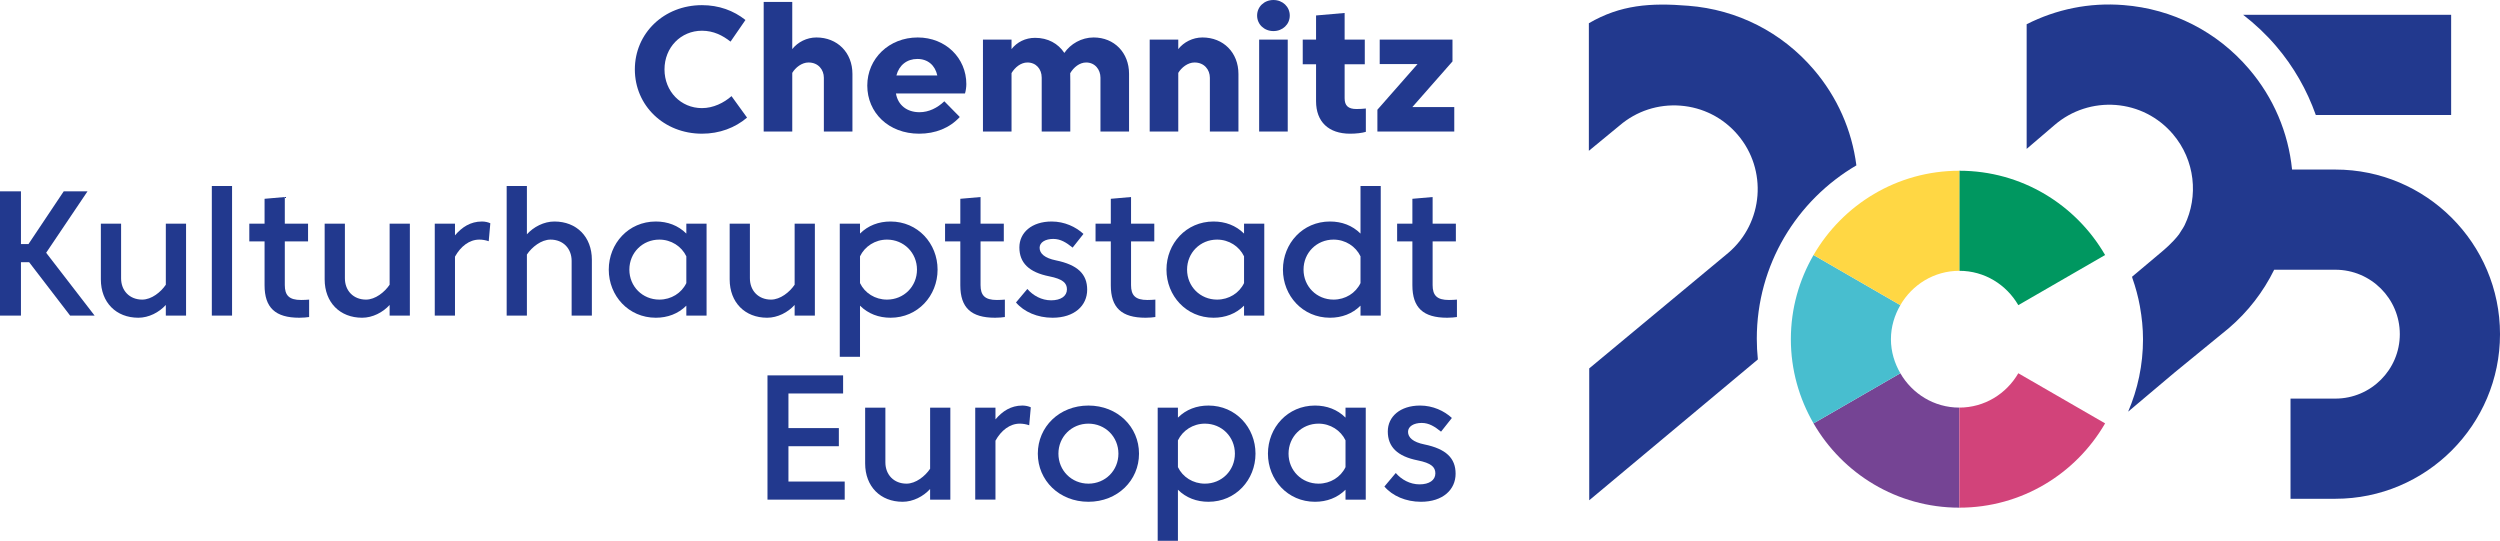 <svg xmlns="http://www.w3.org/2000/svg" class="img-fluid header__logo" width="786.512" height="170.146" viewBox="0 0 786.512 170.146"><title>Zur Startseite der Kulturhaupstadt 2025</title><g><g><path d="m199.727,21.836c0-11.387,9.16-20.215,21.113-20.215,5.332,0,9.966,1.709,13.682,4.668l-4.692,6.807c-2.485-1.953-5.361-3.428-8.989-3.428-6.646,0-11.787,5.244-11.787,12.168s5.142,12.178,11.787,12.178c3.545,0,6.895-1.65,9.297-3.77l4.888,6.758c-3.77,3.213-8.687,5.059-14.185,5.059-11.953,0-21.113-8.828-21.113-20.225Z" fill="#22398e" stroke-width="0"></path><path d="m249.248,41.387h-8.989V.615h8.989v14.834c1.733-2.207,4.58-3.662,7.593-3.662,6.592,0,11.338,4.746,11.338,11.475v18.125h-8.989v-16.924c0-2.51-1.733-4.805-4.829-4.805-2.095,0-4.106,1.572-5.112,3.271v18.457Z" fill="#22398e" stroke-width="0"></path><path d="m289.268,35.303c2.935,0,5.645-1.348,7.822-3.437l4.858,4.941c-3.184,3.467-7.651,5.254-12.788,5.254-9.634,0-16.309-6.65-16.309-15.137s6.841-15.137,15.859-15.137c8.853,0,15.303,6.533,15.303,14.658,0,.977-.166,2.129-.42,2.959h-21.724c.615,3.662,3.462,5.898,7.397,5.898Zm-7.256-11.562h12.871c-.698-3.184-2.959-5.195-6.284-5.195-3.267,0-5.752,1.953-6.587,5.195Z" fill="#22398e" stroke-width="0"></path><path d="m318.232,12.461v2.988c1.704-2.178,4.326-3.545,7.427-3.545,3.994,0,7.231,1.777,9.189,4.746,1.924-2.822,5.386-4.863,9.214-4.863,6.504,0,11.143,4.805,11.143,11.426v18.174h-8.994v-16.953c0-2.48-1.675-4.775-4.497-4.775-2.065,0-3.936,1.514-5.024,3.379.029.762.029,1.65.029,2.461v15.889h-8.994v-16.953c0-2.734-1.787-4.775-4.492-4.775-2.07,0-3.911,1.514-5,3.33v18.398h-8.989V12.461h8.989Z" fill="#22398e" stroke-width="0"></path><path d="m370.688,41.387h-8.989V12.461h8.989v2.988c1.733-2.207,4.58-3.662,7.598-3.662,6.587,0,11.333,4.746,11.333,11.475v18.125h-8.989v-16.924c0-2.51-1.733-4.805-4.829-4.805-2.095,0-4.106,1.572-5.112,3.271v18.457Z" fill="#22398e" stroke-width="0"></path><path d="m400.63,0c2.905,0,5.137,2.129,5.137,4.893s-2.231,4.883-5.137,4.883-5.137-2.119-5.137-4.883,2.231-4.893,5.137-4.893Zm-4.497,12.461h8.994v28.926h-8.994V12.461Z" fill="#22398e" stroke-width="0"></path><path d="m423.027,30.918c0,2.285,1.089,3.379,3.716,3.379.947,0,2.178-.059,2.959-.166v7.344c-1.143.361-3.101.586-4.941.586-6.787,0-10.723-3.75-10.723-10.225v-11.611h-4.189v-7.764h4.189v-7.598l8.989-.781v8.379h6.343v7.764h-6.343v10.693Z" fill="#22398e" stroke-width="0"></path><path d="m433.335,34.521l12.622-14.355h-11.895v-7.705h22.896v6.865l-12.622,14.355h13.184v7.705h-24.185v-6.865Z" fill="#22398e" stroke-width="0"></path><path d="m6.592,76.777h2.373l11.084-16.582h7.485l-13.013,19.326,15.244,19.766h-7.705l-12.9-16.807h-2.568v16.807H0v-39.092h6.592v16.582Z" fill="#22398e" stroke-width="0"></path><path d="m52.168,70.361h6.367v28.926h-6.367v-3.35c-2.119,2.344-5.361,4.023-8.652,4.023-6.982,0-11.787-4.805-11.787-12.07v-17.529h6.367v17.197c0,3.906,2.681,6.699,6.646,6.699,2.905,0,5.864-2.344,7.427-4.687v-19.209Z" fill="#22398e" stroke-width="0"></path><path d="m66.641,58.516h6.367v40.771h-6.367v-40.771Z" fill="#22398e" stroke-width="0"></path><path d="m89.6,89.678c0,3.242,1.343,4.697,5.137,4.697.786,0,1.958-.059,2.515-.117v5.479c-.615.107-1.953.225-3.071.225-7.539,0-10.947-3.135-10.947-10.225v-13.789h-4.8v-5.586h4.8v-7.822l6.367-.557v8.379h7.314v5.586h-7.314v13.73Z" fill="#22398e" stroke-width="0"></path><path d="m122.578,70.361h6.367v28.926h-6.367v-3.35c-2.119,2.344-5.361,4.023-8.652,4.023-6.982,0-11.787-4.805-11.787-12.07v-17.529h6.367v17.197c0,3.906,2.681,6.699,6.646,6.699,2.905,0,5.864-2.344,7.427-4.687v-19.209Z" fill="#22398e" stroke-width="0"></path><path d="m143.14,80.742v18.545h-6.362v-28.926h6.362v3.682c2.183-2.568,4.863-4.355,8.491-4.355.947,0,1.953.225,2.627.557l-.503,5.645c-.952-.332-2.012-.508-2.964-.508-3.125,0-5.864,2.129-7.651,5.361Z" fill="#22398e" stroke-width="0"></path><path d="m165.767,99.287h-6.367v-40.771h6.367v15.195c2.119-2.344,5.361-4.023,8.652-4.023,6.982,0,11.787,4.805,11.787,12.061v17.539h-6.367v-17.197c0-3.916-2.681-6.709-6.646-6.709-2.905,0-5.864,2.354-7.427,4.697v19.209Z" fill="#22398e" stroke-width="0"></path><path d="m215.923,73.486v-3.125h6.367v28.926h-6.367v-3.125c-2.568,2.568-5.918,3.799-9.604,3.799-8.599,0-14.8-6.924-14.8-15.137s6.201-15.137,14.8-15.137c3.687,0,7.036,1.23,9.604,3.799Zm0,15.576v-8.428c-1.504-3.125-4.746-5.254-8.486-5.254-5.308,0-9.438,4.141-9.438,9.443s4.131,9.434,9.438,9.434c3.74,0,6.982-2.061,8.486-5.195Z" fill="#22398e" stroke-width="0"></path><path d="m249.995,70.361h6.367v28.926h-6.367v-3.35c-2.119,2.344-5.361,4.023-8.652,4.023-6.982,0-11.787-4.805-11.787-12.07v-17.529h6.367v17.197c0,3.906,2.681,6.699,6.646,6.699,2.905,0,5.864-2.344,7.427-4.687v-19.209Z" fill="#22398e" stroke-width="0"></path><path d="m294.966,84.824c0,8.213-6.201,15.137-14.8,15.137-3.687,0-7.036-1.23-9.604-3.799v16.084h-6.367v-41.885h6.367v3.125c2.568-2.568,5.918-3.799,9.604-3.799,8.599,0,14.8,6.924,14.8,15.137Zm-6.479,0c0-5.303-4.131-9.443-9.438-9.443-3.74,0-6.982,2.129-8.486,5.254v8.428c1.504,3.135,4.746,5.195,8.486,5.195,5.308,0,9.438-4.131,9.438-9.434Z" fill="#22398e" stroke-width="0"></path><path d="m308.486,89.678c0,3.242,1.343,4.697,5.137,4.697.786,0,1.958-.059,2.515-.117v5.479c-.615.107-1.953.225-3.071.225-7.539,0-10.947-3.135-10.947-10.225v-13.789h-4.8v-5.586h4.8v-7.822l6.367-.557v8.379h7.314v5.586h-7.314v13.73Z" fill="#22398e" stroke-width="0"></path><path d="m323.208,90.908c1.787,2.07,4.468,3.574,7.485,3.574,3.071,0,4.971-1.338,4.971-3.457,0-2.012-1.343-3.242-5.527-4.082-6.479-1.279-9.438-4.297-9.438-9.102,0-4.687,3.906-8.154,10.161-8.154,4.023,0,7.598,1.68,10,3.906l-3.408,4.307c-2.012-1.621-3.799-2.734-6.089-2.734-2.456,0-4.297,1.055-4.297,2.783,0,1.787,1.562,3.242,5.137,3.965,6.812,1.396,9.829,4.307,9.829,9.219,0,5.029-4.023,8.828-10.894,8.828-4.746,0-8.989-1.846-11.504-4.805l3.574-4.248Z" fill="#22398e" stroke-width="0"></path><path d="m355.83,89.678c0,3.242,1.343,4.697,5.137,4.697.786,0,1.958-.059,2.515-.117v5.479c-.615.107-1.953.225-3.071.225-7.539,0-10.947-3.135-10.947-10.225v-13.789h-4.8v-5.586h4.8v-7.822l6.367-.557v8.379h7.314v5.586h-7.314v13.73Z" fill="#22398e" stroke-width="0"></path><path d="m391.382,73.486v-3.125h6.367v28.926h-6.367v-3.125c-2.568,2.568-5.918,3.799-9.604,3.799-8.599,0-14.8-6.924-14.8-15.137s6.201-15.137,14.8-15.137c3.687,0,7.036,1.23,9.604,3.799Zm0,15.576v-8.428c-1.504-3.125-4.746-5.254-8.486-5.254-5.308,0-9.438,4.141-9.438,9.443s4.131,9.434,9.438,9.434c3.74,0,6.982-2.061,8.486-5.195Z" fill="#22398e" stroke-width="0"></path><path d="m428.022,73.486v-14.971h6.367v40.771h-6.367v-3.125c-2.568,2.568-5.918,3.799-9.604,3.799-8.599,0-14.8-6.924-14.8-15.137s6.201-15.137,14.8-15.137c3.687,0,7.036,1.23,9.604,3.799Zm0,15.576v-8.428c-1.504-3.125-4.746-5.254-8.486-5.254-5.308,0-9.438,4.141-9.438,9.443s4.131,9.434,9.438,9.434c3.74,0,6.982-2.061,8.486-5.195Z" fill="#22398e" stroke-width="0"></path><path d="m450.708,89.678c0,3.242,1.343,4.697,5.137,4.697.781,0,1.958-.059,2.515-.117v5.479c-.615.107-1.953.225-3.071.225-7.539,0-10.947-3.135-10.947-10.225v-13.789h-4.8v-5.586h4.8v-7.822l6.367-.557v8.379h7.314v5.586h-7.314v13.73Z" fill="#22398e" stroke-width="0"></path><path d="m241.455,118.096h23.789v5.693h-17.197v10.889h15.859v5.703h-15.859v11.113h17.7v5.693h-24.292v-39.092Z" fill="#22398e" stroke-width="0"></path><path d="m292.617,128.262h6.367v28.926h-6.367v-3.35c-2.119,2.344-5.361,4.023-8.652,4.023-6.982,0-11.787-4.805-11.787-12.07v-17.529h6.367v17.197c0,3.906,2.681,6.699,6.646,6.699,2.905,0,5.864-2.344,7.427-4.687v-19.209Z" fill="#22398e" stroke-width="0"></path><path d="m313.179,138.643v18.545h-6.367v-28.926h6.367v3.682c2.178-2.568,4.858-4.355,8.486-4.355.947,0,1.953.225,2.627.557l-.503,5.645c-.952-.332-2.012-.508-2.964-.508-3.125,0-5.859,2.129-7.646,5.361Z" fill="#22398e" stroke-width="0"></path><path d="m358.34,142.725c0,8.428-6.758,15.137-15.918,15.137s-15.918-6.709-15.918-15.137,6.758-15.137,15.918-15.137,15.918,6.699,15.918,15.137Zm-6.479,0c0-5.303-4.131-9.443-9.438-9.443s-9.438,4.141-9.438,9.443,4.131,9.434,9.438,9.434,9.438-4.131,9.438-9.434Z" fill="#22398e" stroke-width="0"></path><path d="m394.985,142.725c0,8.203-6.201,15.137-14.8,15.137-3.687,0-7.036-1.23-9.604-3.799v16.084h-6.367v-41.885h6.367v3.125c2.568-2.568,5.918-3.799,9.604-3.799,8.599,0,14.8,6.924,14.8,15.137Zm-6.479,0c0-5.303-4.131-9.443-9.438-9.443-3.74,0-6.982,2.129-8.486,5.254v8.428c1.504,3.135,4.746,5.195,8.486,5.195,5.308,0,9.438-4.131,9.438-9.434Z" fill="#22398e" stroke-width="0"></path><path d="m423.306,131.387v-3.125h6.367v28.926h-6.367v-3.125c-2.568,2.568-5.918,3.799-9.604,3.799-8.599,0-14.8-6.934-14.8-15.137s6.201-15.137,14.8-15.137c3.687,0,7.036,1.23,9.604,3.799Zm0,15.576v-8.428c-1.504-3.125-4.746-5.254-8.486-5.254-5.308,0-9.438,4.141-9.438,9.443s4.131,9.434,9.438,9.434c3.74,0,6.982-2.061,8.486-5.195Z" fill="#22398e" stroke-width="0"></path><path d="m439.116,148.809c1.787,2.07,4.468,3.574,7.485,3.574,3.071,0,4.971-1.338,4.971-3.457,0-2.012-1.343-3.242-5.527-4.082-6.479-1.279-9.438-4.297-9.438-9.102,0-4.687,3.906-8.154,10.161-8.154,4.023,0,7.598,1.68,10,3.906l-3.408,4.307c-2.012-1.621-3.799-2.744-6.089-2.744-2.456,0-4.297,1.064-4.297,2.793,0,1.787,1.562,3.242,5.137,3.965,6.812,1.396,9.829,4.307,9.829,9.219,0,5.029-4.023,8.828-10.894,8.828-4.746,0-8.989-1.846-11.504-4.805l3.574-4.248Z" fill="#22398e" stroke-width="0"></path></g><path d="m716.042,14.461c5.571,6.511,9.742,13.876,12.525,21.72h42.575V4.659h-65.437c3.728,2.88,7.204,6.14,10.337,9.802Z" fill="#22398e" stroke-width="0"></path><path d="m634.968,96.002l27.307-15.768c-9.165-15.835-26.249-26.519-45.863-26.519v31.482c7.962,0,14.835,4.374,18.556,10.804Z" fill="#009760" stroke-width="0"></path><path d="m597.855,117.427l-27.307,15.768c9.165,15.835,26.249,26.519,45.863,26.519v-31.482c-7.962,0-14.835-4.374-18.556-10.804Z" fill="#754494" stroke-width="0"></path><path d="m594.895,106.716c0-3.922,1.128-7.549,2.96-10.715l-27.307-15.768c-4.512,7.799-7.136,16.823-7.136,26.483s2.624,18.679,7.136,26.478l27.307-15.768c-1.832-3.162-2.96-6.793-2.96-10.71Z" fill="#48becf" stroke-width="0"></path><path d="m616.412,85.198v-31.482c-19.614,0-36.698,10.683-45.863,26.519l27.307,15.768c3.721-6.431,10.594-10.804,18.556-10.804Z" fill="#ffd744" stroke-width="0"></path><path d="m634.968,117.427c-3.721,6.431-10.595,10.804-18.556,10.804v31.482c19.614,0,36.698-10.683,45.863-26.519l-27.307-15.768Z" fill="#d2437a" stroke-width="0"></path><path d="m734.722,53.342h-13.628c-1.175-11.621-5.806-22.603-13.562-31.665-10.042-11.753-24.064-18.882-39.468-20.078-10.719-.864-21.15,1.304-30.469,6.025v39.219l8.854-7.573c5.355-4.575,12.21-6.768,19.166-6.245,7.012.547,13.394,3.789,17.963,9.141,7.055,8.242,8.105,19.614,3.706,28.687-.287.615-.695,1.206-1.089,1.797-.209.352-.425.703-.651,1.05-2.142,2.808-4.907,5.034-5.23,5.332l-9.563,8.042c.056.156.075.327.13.488.995,2.827,1.788,5.747,2.336,8.76.011.059.017.122.028.186.593,3.32.956,6.724.956,10.215,0,8.101-1.675,15.801-4.68,22.793l14.542-12.261,17.116-13.999c6.062-5.186,10.866-11.445,14.288-18.394h19.256c11.178,0,20.269,9.092,20.269,20.269s-9.091,20.273-20.269,20.273h-14.117v31.514h14.117c28.56,0,51.79-23.232,51.79-51.787s-23.229-51.787-51.79-51.787Z" fill="#22398e" stroke-width="0"></path><path d="m584.025,52.028c-1.415-11.06-5.987-21.475-13.403-30.142-10.042-11.748-24.064-18.877-39.469-20.073-11.942-.972-21.337-.303-31.291,5.498v40.137l9.676-7.964c5.342-4.57,12.142-6.782,19.167-6.245,7.011.547,13.394,3.789,17.963,9.136,9.446,11.035,8.147,27.7-2.893,37.139l-43.798,36.387v41.489l53.055-44.312c-.221-2.144-.337-4.326-.337-6.533,0-23.271,12.607-43.54,31.331-54.517Z" fill="#22398e" stroke-width="0"></path></g></svg>